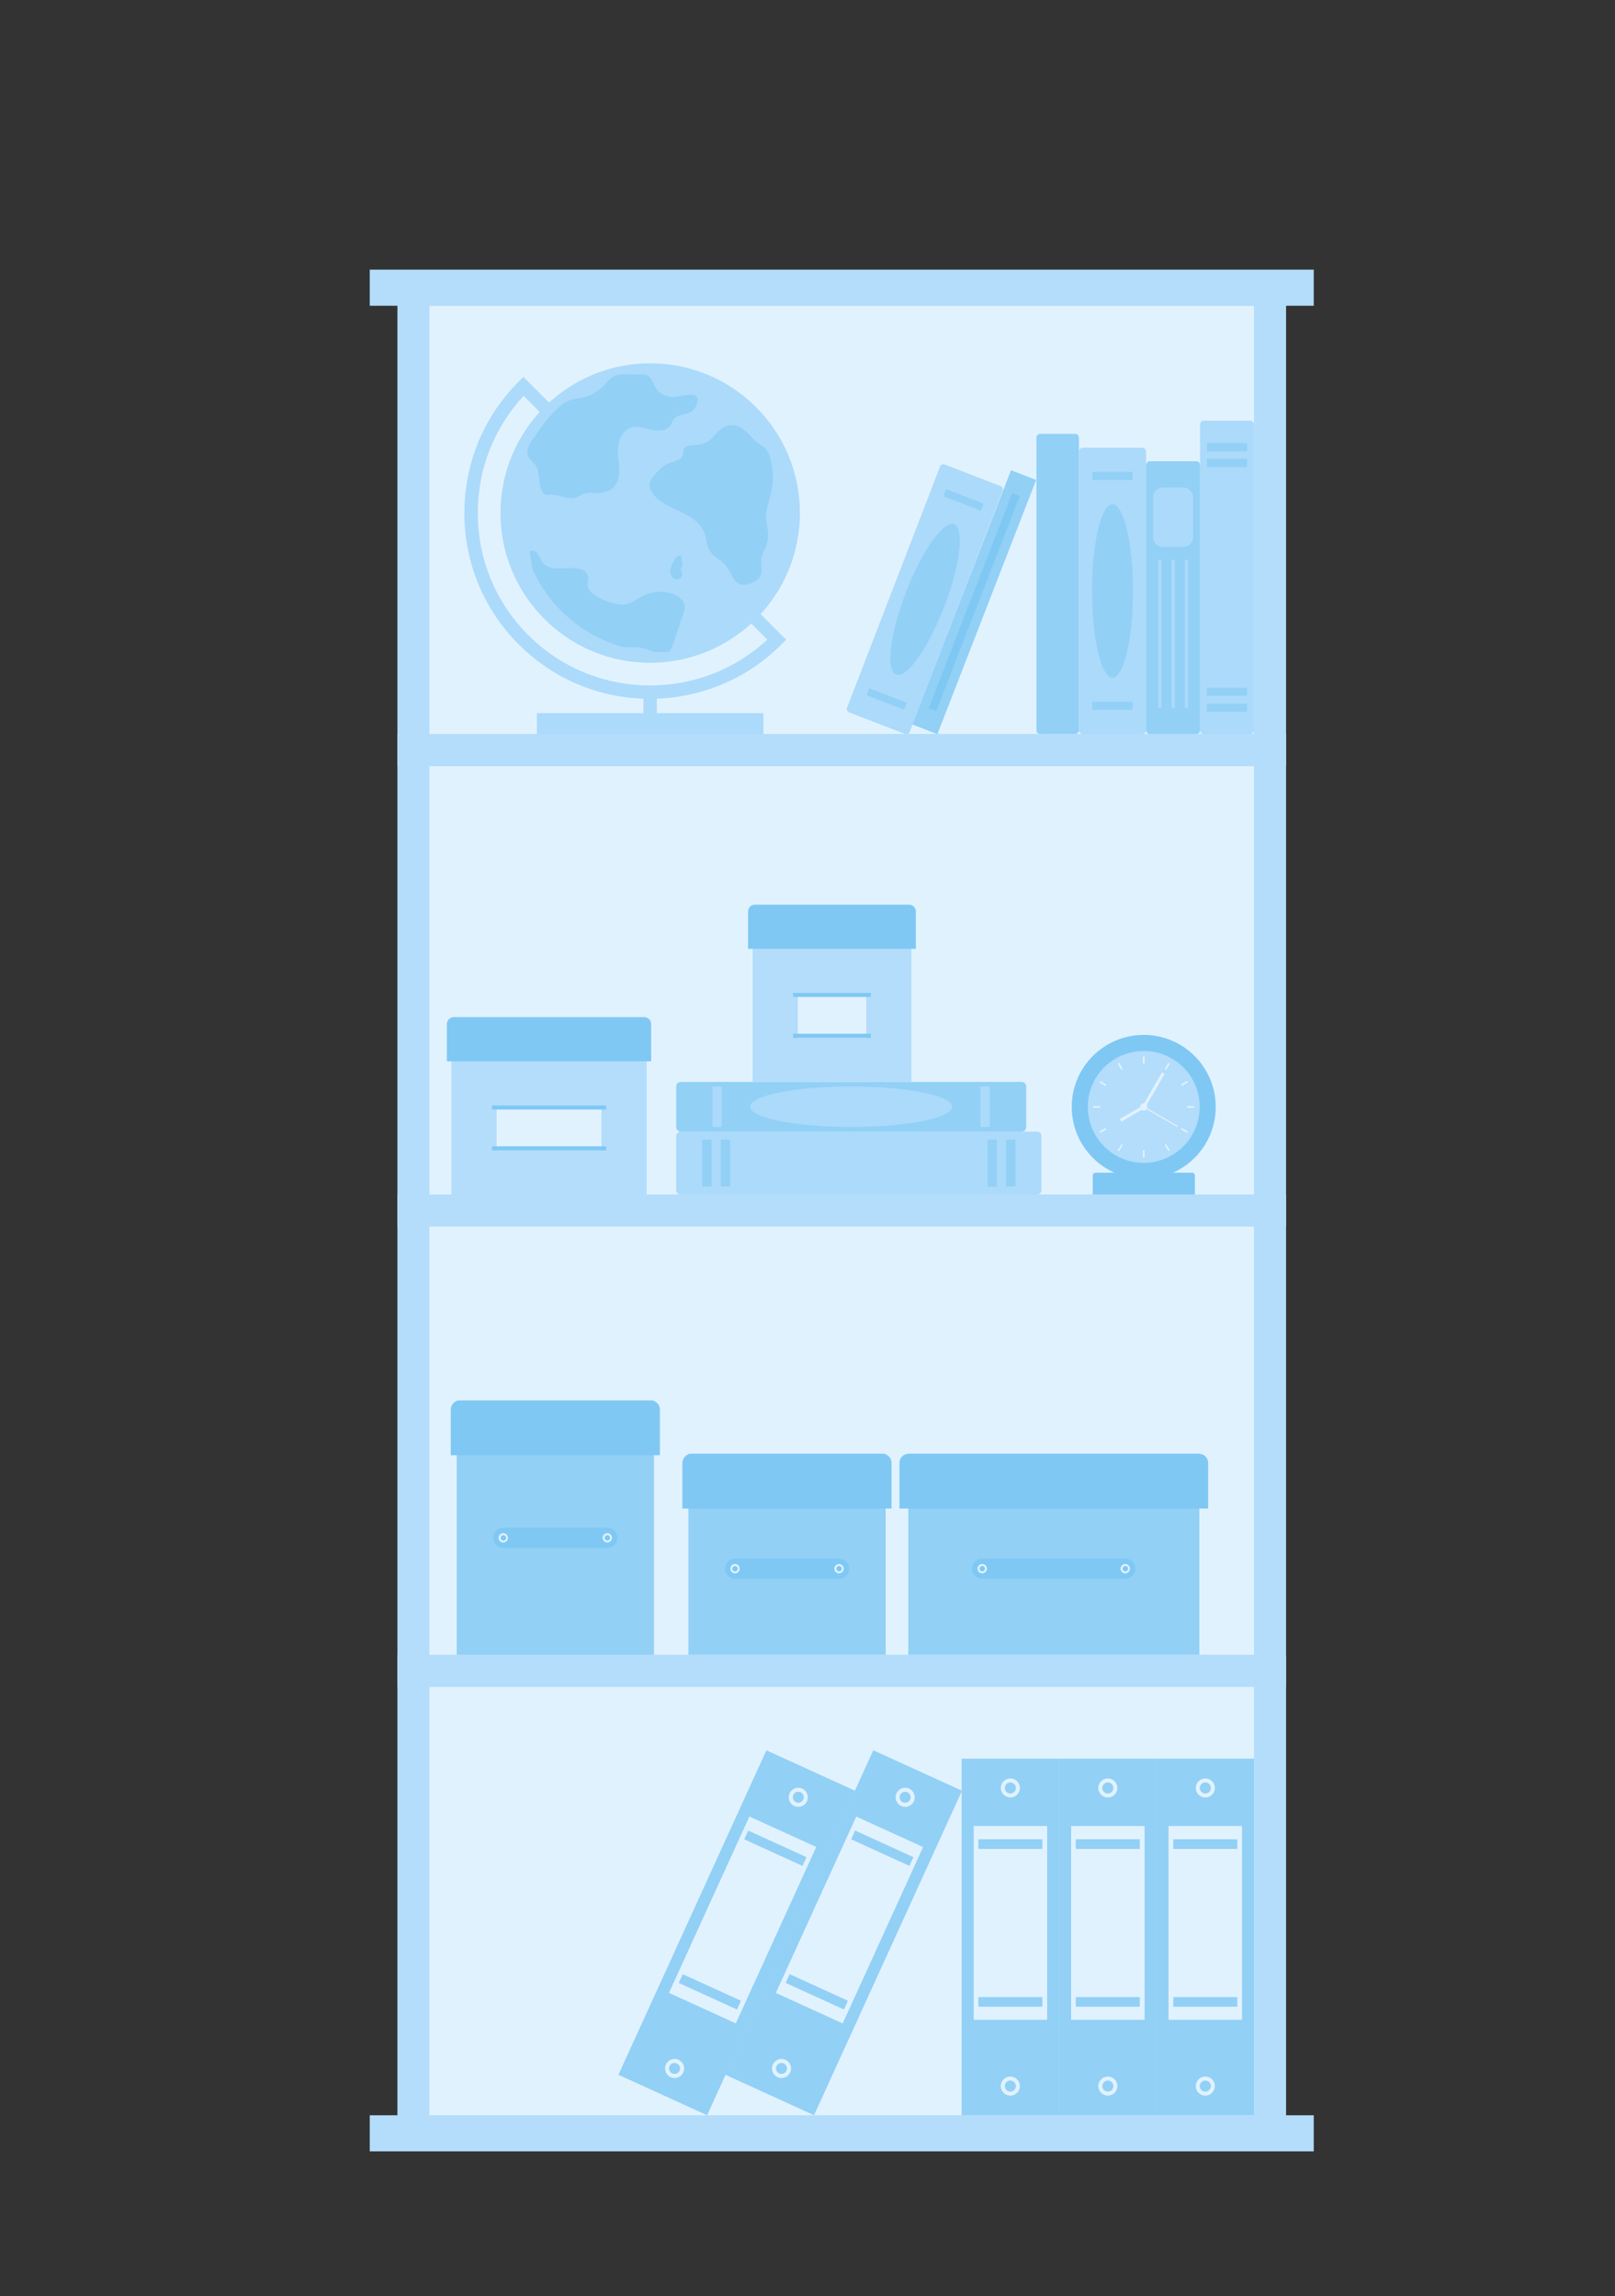 <?xml version="1.0" encoding="utf-8"?>
<!-- Generator: Adobe Illustrator 24.3.0, SVG Export Plug-In . SVG Version: 6.00 Build 0)  -->
<svg version="1.1" id="Layer_1" xmlns="http://www.w3.org/2000/svg" xmlns:xlink="http://www.w3.org/1999/xlink" x="0px" y="0px"
	 viewBox="0 0 166 236" style="enable-background:new 0 0 166 236;" xml:space="preserve">
<rect x="0" y="0" width="166" height="236" fill="#333333" stroke="none"/>
<style type="text/css">
	.st0{fill:#E1F2FF;}
	.st1{fill:#B3DDFB;}
	.st2{fill:#92D0F6;}
	.st3{fill:#7FC8F4;}
	.st4{fill:#ACDAFA;}
</style>
<g>
	<g>
		<g>
			<g>
				
					<rect x="42.49" y="29.78" transform="matrix(-1 -1.224647e-16 1.224647e-16 -1 173.036 106.879)" class="st0" width="88.05" height="47.32"/>
			</g>
		</g>
		<g>
			<g>
				<path class="st1" d="M40.85,28.13h91.34v50.62H40.85V28.13z M128.89,31.43H44.14v44.02h84.75V31.43z"/>
			</g>
		</g>
		<g>
			<g>
				<g>
					<g>
						
							<rect x="86.13" y="60.49" transform="matrix(0.362 -0.932 0.932 0.362 6.214 132.837)" class="st2" width="28.04" height="2.77"/>
					</g>
				</g>
				<g>
					<g>
						
							<rect x="88.3" y="61.46" transform="matrix(0.362 -0.932 0.932 0.362 6.214 132.837)" class="st3" width="23.72" height="0.83"/>
					</g>
				</g>
			</g>
			<g>
				<g>
					<path class="st2" d="M106.92,44.59h3.59c0.22,0,0.39,0.18,0.39,0.39v30.07c0,0.22-0.18,0.39-0.39,0.39h-3.59
						c-0.22,0-0.39-0.18-0.39-0.39V44.99C106.52,44.77,106.7,44.59,106.92,44.59z"/>
				</g>
			</g>
			<g>
				<g>
					<g>
						<path class="st4" d="M123.74,43.24h4.76c0.22,0,0.39,0.18,0.39,0.39v31.42c0,0.22-0.18,0.39-0.39,0.39h-4.76
							c-0.22,0-0.39-0.18-0.39-0.39V43.63C123.35,43.42,123.52,43.24,123.74,43.24z"/>
					</g>
				</g>
				<g>
					<g>
						<g>
							
								<rect x="124.06" y="45.54" transform="matrix(-1 -1.224647e-16 1.224647e-16 -1 252.241 91.911)" class="st2" width="4.13" height="0.83"/>
						</g>
					</g>
					<g>
						<g>
							
								<rect x="124.06" y="47.18" transform="matrix(-1 -1.224647e-16 1.224647e-16 -1 252.241 95.177)" class="st2" width="4.13" height="0.83"/>
						</g>
					</g>
					<g>
						<g>
							
								<rect x="124.06" y="70.69" transform="matrix(-1 -1.224647e-16 1.224647e-16 -1 252.241 142.206)" class="st2" width="4.13" height="0.83"/>
						</g>
					</g>
					<g>
						<g>
							
								<rect x="124.06" y="72.32" transform="matrix(-1 -1.224647e-16 1.224647e-16 -1 252.241 145.472)" class="st2" width="4.13" height="0.83"/>
						</g>
					</g>
				</g>
			</g>
			<g>
				<g>
					<g>
						<path class="st2" d="M118.2,47.41h4.76c0.22,0,0.39,0.18,0.39,0.39v27.26c0,0.22-0.18,0.39-0.39,0.39h-4.76
							c-0.22,0-0.39-0.18-0.39-0.39V47.8C117.8,47.58,117.98,47.41,118.2,47.41z"/>
					</g>
				</g>
				<g>
					<g>
						<g>
							<path class="st4" d="M119.54,50.1h2.07c0.57,0,1.03,0.46,1.03,1.03v4.06c0,0.57-0.46,1.03-1.03,1.03h-2.07
								c-0.57,0-1.03-0.46-1.03-1.03v-4.06C118.51,50.56,118.97,50.1,119.54,50.1z"/>
						</g>
					</g>
					<g>
						<g>
							<g>
								
									<rect x="121.77" y="57.53" transform="matrix(-1 -1.224647e-16 1.224647e-16 -1 243.893 130.282)" class="st4" width="0.34" height="15.23"/>
							</g>
						</g>
						<g>
							<g>
								
									<rect x="120.4" y="57.53" transform="matrix(-1 -1.224647e-16 1.224647e-16 -1 241.153 130.282)" class="st4" width="0.34" height="15.23"/>
							</g>
						</g>
						<g>
							<g>
								
									<rect x="119.03" y="57.53" transform="matrix(-1 -1.224647e-16 1.224647e-16 -1 238.412 130.282)" class="st4" width="0.34" height="15.23"/>
							</g>
						</g>
					</g>
				</g>
			</g>
			<g>
				<g>
					<g>
						<path class="st4" d="M111.3,46.02h6.11c0.22,0,0.39,0.18,0.39,0.39v28.64c0,0.22-0.18,0.39-0.39,0.39h-6.11
							c-0.22,0-0.39-0.18-0.39-0.39V46.41C110.9,46.2,111.08,46.02,111.3,46.02z"/>
					</g>
				</g>
				<g>
					<g>
						<g>
							
								<rect x="112.29" y="48.51" transform="matrix(-1 -1.224647e-16 1.224647e-16 -1 228.707 97.844)" class="st2" width="4.13" height="0.83"/>
						</g>
					</g>
					<g>
						<g>
							
								<rect x="112.29" y="72.14" transform="matrix(-1 -1.224647e-16 1.224647e-16 -1 228.707 145.097)" class="st2" width="4.13" height="0.83"/>
						</g>
					</g>
				</g>
				<g>
					<g>
						<ellipse class="st2" cx="114.35" cy="60.74" rx="2.1" ry="8.91"/>
					</g>
				</g>
			</g>
			<g>
				<g>
					<g>
						<path class="st4" d="M97.12,47.75l5.7,2.2c0.2,0.08,0.31,0.29,0.24,0.48L93.5,75.23c-0.07,0.19-0.3,0.28-0.5,0.2l-5.7-2.2
							c-0.2-0.08-0.31-0.29-0.24-0.48l9.56-24.79C96.69,47.76,96.91,47.67,97.12,47.75z"/>
					</g>
				</g>
				<g>
					<g>
						<g>
							
								<rect x="98.62" y="49.3" transform="matrix(0.36 -0.933 0.933 0.36 15.468 125.265)" class="st2" width="0.77" height="4.13"/>
						</g>
					</g>
					<g>
						<g>
							
								<rect x="90.73" y="69.75" transform="matrix(0.36 -0.933 0.933 0.36 -8.662 131.005)" class="st2" width="0.77" height="4.13"/>
						</g>
					</g>
				</g>
				<g>
					<g>
						
							<ellipse transform="matrix(0.36 -0.933 0.933 0.36 3.403 128.135)" class="st2" cx="95.06" cy="61.59" rx="8.27" ry="2.1"/>
					</g>
				</g>
			</g>
		</g>
		<g>
			<g>
				<g>
					<path class="st4" d="M51.44,52.73c0,1.76,0.29,3.44,0.84,5.02c1.52,4.42,5,7.93,9.4,9.49c1.02,0.37,2.09,0.62,3.19,0.76
						c0.52,0.06,1.05,0.1,1.58,0.12c0.13,0,0.25,0,0.38,0c8.5,0,15.39-6.89,15.39-15.39c0-8.5-6.89-15.39-15.39-15.39
						S51.44,44.24,51.44,52.73z"/>
				</g>
			</g>
			<g>
				<g>
					<g>
						<g>
							<path class="st4" d="M53.32,66.24c-3.6-3.6-5.59-8.4-5.59-13.51c0-5.11,1.98-9.9,5.59-13.51l0.48-0.48l27.01,27.01
								l-0.48,0.48c-3.6,3.6-8.4,5.59-13.51,5.59C61.72,71.83,56.92,69.84,53.32,66.24z M53.82,40.69
								c-3.04,3.28-4.71,7.53-4.71,12.04c0,4.74,1.84,9.19,5.18,12.54c3.34,3.34,7.8,5.18,12.54,5.18c4.51,0,8.76-1.67,12.04-4.71
								L53.82,40.69z"/>
						</g>
					</g>
				</g>
				<g>
					<g>
						<g>
							<rect x="66.14" y="71.14" class="st4" width="1.37" height="4.31"/>
						</g>
					</g>
				</g>
				<g>
					<g>
						
							<rect x="55.19" y="73.3" transform="matrix(-1 -1.224647e-16 1.224647e-16 -1 133.656 148.749)" class="st4" width="23.28" height="2.15"/>
					</g>
				</g>
			</g>
			<g>
				<g>
					<g>
						<path class="st2" d="M70.29,46.2c-0.06,0.16-0.04,0.34-0.08,0.51c-0.15,0.61-0.95,0.69-1.53,0.93
							c-0.59,0.24-1.03,0.75-1.45,1.23c-0.17,0.19-0.33,0.39-0.41,0.63c-0.16,0.48,0.08,1,0.4,1.38c0.71,0.85,1.79,1.27,2.78,1.74
							c1,0.48,2.02,1.12,2.41,2.15c0.23,0.62,0.21,1.33,0.57,1.89c0.38,0.58,1.09,0.86,1.55,1.38c0.6,0.69,0.81,1.86,1.7,2.05
							c0.31,0.07,0.63-0.01,0.92-0.12c0.43-0.16,0.87-0.43,1.04-0.87c0.18-0.47,0.01-0.99,0.05-1.49c0.05-0.76,0.57-1.42,0.69-2.18
							c0.12-0.77-0.18-1.54-0.19-2.31c-0.01-0.83,0.32-1.61,0.51-2.42c0.29-1.23,0.24-2.54-0.13-3.75
							c-0.08-0.27-0.19-0.54-0.37-0.76c-0.23-0.28-0.57-0.44-0.86-0.66c-0.65-0.48-1.09-1.24-1.82-1.61
							c-1.26-0.64-2.11,0.2-2.84,1.06c-0.42,0.49-0.96,0.68-1.59,0.75C71.2,45.79,70.48,45.68,70.29,46.2z"/>
					</g>
				</g>
				<g>
					<g>
						<path class="st2" d="M69.03,43.49c-0.24,0.71-1.19,0.86-1.93,0.71s-1.49-0.48-2.21-0.26c-1.03,0.31-1.43,1.58-1.38,2.65
							c0.03,0.61,0.15,1.21,0.14,1.82c-0.01,0.61-0.16,1.25-0.59,1.68c-0.49,0.49-1.25,0.61-1.94,0.58
							c-0.32-0.02-0.65-0.06-0.96,0.03c-0.36,0.1-0.66,0.35-1.01,0.45c-0.84,0.25-1.72-0.38-2.6-0.3c-0.16,0.01-0.32,0.05-0.46,0
							c-0.15-0.05-0.26-0.18-0.34-0.31c-0.5-0.82-0.16-1.98-0.72-2.75c-0.22-0.31-0.57-0.53-0.73-0.87
							c-0.27-0.59,0.11-1.25,0.47-1.78c0.73-1.07,1.48-2.16,2.42-3.06c0.41-0.39,0.86-0.75,1.39-0.94c0.6-0.22,1.25-0.23,1.86-0.43
							c0.71-0.24,1.3-0.75,1.82-1.29c0.33-0.34,0.66-0.71,1.11-0.85c0.27-0.09,0.56-0.09,0.84-0.09c0.54,0,1.07,0,1.61,0.01
							c0.24,0,0.5,0,0.72,0.11c0.5,0.25,0.6,0.91,0.91,1.37c0.36,0.53,1.01,0.79,1.65,0.83c0.89,0.06,3.19-0.94,2.47,0.87
							C71.03,43.03,69.48,42.19,69.03,43.49z"/>
					</g>
				</g>
				<g>
					<g>
						<path class="st2" d="M70.08,58.3c-0.04,0.09-0.09,0.18-0.1,0.27c-0.01,0.14,0.09,0.26,0.13,0.4c0.07,0.3-0.24,0.59-0.54,0.58
							c-0.31-0.02-0.56-0.28-0.64-0.58c-0.15-0.54,0.18-1.08,0.5-1.55c0.06-0.1,0.13-0.16,0.21-0.24c0.05-0.04,0.11-0.08,0.17-0.08
							c0.1,0,0.21,0.1,0.23,0.19c0.02,0.06,0,0.12,0,0.19c-0.02,0.13,0.07,0.24,0.09,0.37C70.16,58,70.14,58.16,70.08,58.3z"/>
					</g>
				</g>
				<g>
					<g>
						<path class="st2" d="M54.48,56.88c0.08,0.52,0.16,1.05,0.24,1.57c1.76,3.99,5.27,6.98,9.48,8.09
							c0.82-0.05,1.62-0.05,2.38,0.21c0.22,0.08,0.43,0.17,0.64,0.25c0.49,0.02,0.98,0.02,1.48-0.01c0.01,0,0.02-0.01,0.03-0.02
							c0.26-0.21,0.38-0.54,0.48-0.86c0.33-0.98,0.66-1.96,0.99-2.94c0.11-0.32,0.22-0.66,0.15-0.99c-0.08-0.41-0.42-0.73-0.79-0.94
							c-1.14-0.65-2.62-0.48-3.76,0.16c-0.44,0.25-0.87,0.56-1.37,0.68c-0.41,0.1-0.85,0.05-1.27-0.05
							c-0.64-0.15-1.27-0.4-1.84-0.74c-0.45-0.27-0.9-0.66-0.93-1.18c-0.01-0.26,0.09-0.52,0.06-0.78c-0.05-0.41-0.41-0.73-0.8-0.85
							c-1.21-0.37-3.08,0.5-3.94-0.75c-0.16-0.23-0.24-0.5-0.4-0.74c-0.15-0.23-0.42-0.43-0.69-0.37c-0.06,0.01-0.12,0.04-0.15,0.09
							C54.46,56.77,54.47,56.82,54.48,56.88z"/>
					</g>
				</g>
			</g>
		</g>
	</g>
	<g>
		<g>
			<g>
				
					<rect x="42.49" y="77.1" transform="matrix(-1 -1.224647e-16 1.224647e-16 -1 173.036 201.519)" class="st0" width="88.05" height="47.32"/>
			</g>
		</g>
		<g>
			<g>
				<path class="st1" d="M40.85,75.45h91.34v50.62H40.85V75.45z M128.89,78.75H44.14v44.02h84.75V78.75z"/>
			</g>
		</g>
		<g>
			<g>
				<g>
					<path class="st4" d="M107.05,116.77v5.55c0,0.25-0.21,0.46-0.46,0.46H69.96c-0.25,0-0.46-0.21-0.46-0.46v-5.55
						c0-0.25,0.21-0.46,0.46-0.46h36.64C106.85,116.31,107.05,116.51,107.05,116.77z"/>
				</g>
			</g>
			<g>
				<g>
					<g>
						
							<rect x="101.48" y="119.06" transform="matrix(6.123234e-17 -1 1 6.123234e-17 -15.653 223.425)" class="st2" width="4.82" height="0.96"/>
					</g>
				</g>
				<g>
					<g>
						
							<rect x="99.57" y="119.06" transform="matrix(6.123234e-17 -1 1 6.123234e-17 -17.557 221.521)" class="st2" width="4.82" height="0.96"/>
					</g>
				</g>
				<g>
					<g>
						
							<rect x="72.16" y="119.06" transform="matrix(6.123234e-17 -1 1 6.123234e-17 -44.974 194.105)" class="st2" width="4.82" height="0.96"/>
					</g>
				</g>
				<g>
					<g>
						
							<rect x="70.25" y="119.06" transform="matrix(6.123234e-17 -1 1 6.123234e-17 -46.878 192.2)" class="st2" width="4.82" height="0.96"/>
					</g>
				</g>
			</g>
		</g>
		<g>
			<g>
				<g>
					<path class="st2" d="M105.48,111.66v4.19c0,0.25-0.21,0.46-0.46,0.46H69.96c-0.25,0-0.46-0.21-0.46-0.46v-4.19
						c0-0.25,0.21-0.46,0.46-0.46h35.06C105.27,111.2,105.48,111.41,105.48,111.66z"/>
				</g>
			</g>
			<g>
				<g>
					<g>
						
							<rect x="99.18" y="113.27" transform="matrix(6.123234e-17 -1 1 6.123234e-17 -12.494 215.014)" class="st4" width="4.16" height="0.96"/>
					</g>
				</g>
				<g>
					<g>
						
							<rect x="71.63" y="113.27" transform="matrix(6.123234e-17 -1 1 6.123234e-17 -40.042 187.466)" class="st4" width="4.16" height="0.96"/>
					</g>
				</g>
			</g>
			<g>
				<g>
					<ellipse class="st4" cx="87.49" cy="113.75" rx="10.39" ry="2.08"/>
				</g>
			</g>
		</g>
		<g>
			<g>
				<g>
					<g>
						<circle class="st3" cx="117.56" cy="113.77" r="7.4"/>
					</g>
				</g>
				<g>
					<g>
						<path class="st3" d="M112.31,122.77h10.51v-1.96c0-0.16-0.13-0.28-0.28-0.28h-9.94c-0.16,0-0.28,0.13-0.28,0.28V122.77z"/>
					</g>
				</g>
			</g>
			<g>
				<g>
					<circle class="st1" cx="117.56" cy="113.77" r="5.75"/>
				</g>
			</g>
			<g>
				<g>
					<g>
						<circle class="st0" cx="117.56" cy="113.77" r="0.37"/>
					</g>
				</g>
				<g>
					<g>
						<g>
							<g>
								
									<rect x="117.48" y="108.58" transform="matrix(-1 -1.224647e-16 1.224647e-16 -1 235.127 217.891)" class="st0" width="0.17" height="0.73"/>
							</g>
						</g>
						<g>
							<g>
								
									<rect x="117.48" y="118.24" transform="matrix(-1 -1.224647e-16 1.224647e-16 -1 235.127 237.207)" class="st0" width="0.17" height="0.73"/>
							</g>
						</g>
					</g>
					<g>
						<g>
							<g>
								
									<rect x="119.61" y="109.51" transform="matrix(0.5 -0.866 0.866 0.5 -34.92 158.705)" class="st0" width="0.73" height="0.17"/>
							</g>
						</g>
						<g>
							<g>
								
									<rect x="114.78" y="117.87" transform="matrix(0.5 -0.866 0.866 0.5 -44.578 158.705)" class="st0" width="0.73" height="0.17"/>
							</g>
						</g>
					</g>
					<g>
						<g>
							<g>
								
									<rect x="121.38" y="111.27" transform="matrix(0.866 -0.5 0.5 0.866 -39.37 75.794)" class="st0" width="0.73" height="0.17"/>
							</g>
						</g>
						<g>
							<g>
								
									<rect x="113.02" y="116.1" transform="matrix(0.866 -0.5 0.5 0.866 -42.905 72.259)" class="st0" width="0.73" height="0.17"/>
							</g>
						</g>
					</g>
					<g>
						<g>
							<g>
								
									<rect x="122.31" y="113.41" transform="matrix(6.123234e-17 -1 1 6.123234e-17 8.618 236.167)" class="st0" width="0.17" height="0.73"/>
							</g>
						</g>
						<g>
							<g>
								
									<rect x="112.65" y="113.41" transform="matrix(6.123234e-17 -1 1 6.123234e-17 -1.04 226.509)" class="st0" width="0.17" height="0.73"/>
							</g>
						</g>
					</g>
					<g>
						<g>
							<g>
								
									<rect x="121.66" y="115.82" transform="matrix(0.5 -0.866 0.866 0.5 -39.751 163.527)" class="st0" width="0.17" height="0.73"/>
							</g>
						</g>
						<g>
							<g>
								
									<rect x="113.29" y="110.99" transform="matrix(0.5 -0.866 0.866 0.5 -39.749 153.876)" class="st0" width="0.17" height="0.73"/>
							</g>
						</g>
					</g>
					<g>
						<g>
							<g>
								
									<rect x="119.89" y="117.59" transform="matrix(0.866 -0.5 0.5 0.866 -42.903 75.788)" class="st0" width="0.17" height="0.73"/>
							</g>
						</g>
						<g>
							<g>
								
									<rect x="115.06" y="109.23" transform="matrix(0.866 -0.5 0.5 0.866 -39.368 72.253)" class="st0" width="0.17" height="0.73"/>
							</g>
						</g>
					</g>
				</g>
				<g>
					<g>
						
							<rect x="116.56" y="111.88" transform="matrix(0.5 -0.866 0.866 0.5 -37.738 158.7)" class="st0" width="4.02" height="0.31"/>
					</g>
				</g>
				<g>
					<g>
						
							<rect x="114.99" y="114.31" transform="matrix(0.866 -0.5 0.5 0.866 -41.642 73.52)" class="st0" width="2.76" height="0.31"/>
					</g>
				</g>
				<g>
					<g>
						
							<rect x="119.25" y="112.77" transform="matrix(0.5 -0.866 0.866 0.5 -39.752 160.708)" class="st0" width="0.11" height="4.02"/>
					</g>
				</g>
			</g>
		</g>
		<g>
			<g>
				<g>
					
						<rect x="77.36" y="93.1" transform="matrix(-1 -1.224647e-16 1.224647e-16 -1 171.035 204.303)" class="st1" width="16.31" height="18.1"/>
				</g>
			</g>
			<g>
				<g>
					<path class="st3" d="M77.6,92.98h15.83c0.39,0,0.71,0.32,0.71,0.71v3.83H76.89v-3.83C76.89,93.29,77.21,92.98,77.6,92.98z"/>
				</g>
			</g>
			<g>
				<g>
					
						<rect x="82" y="102.05" transform="matrix(-1 -1.224647e-16 1.224647e-16 -1 171.035 208.719)" class="st0" width="7.03" height="4.62"/>
				</g>
			</g>
			<g>
				<g>
					
						<rect x="81.52" y="102.05" transform="matrix(-1 -1.224647e-16 1.224647e-16 -1 171.035 204.518)" class="st3" width="7.99" height="0.42"/>
				</g>
			</g>
			<g>
				<g>
					
						<rect x="81.52" y="106.25" transform="matrix(-1 -1.224647e-16 1.224647e-16 -1 171.035 212.92)" class="st3" width="7.99" height="0.42"/>
				</g>
			</g>
		</g>
		<g>
			<g>
				<g>
					
						<rect x="46.41" y="104.67" transform="matrix(-1 -1.224647e-16 1.224647e-16 -1 112.872 227.442)" class="st1" width="20.06" height="18.1"/>
				</g>
			</g>
			<g>
				<g>
					<path class="st3" d="M46.65,104.54h19.57c0.39,0,0.71,0.32,0.71,0.71v3.83h-21v-3.83C45.94,104.86,46.26,104.54,46.65,104.54z"
						/>
				</g>
			</g>
			<g>
				<g>
					
						<rect x="51.05" y="113.62" transform="matrix(-1 -1.224647e-16 1.224647e-16 -1 112.872 231.859)" class="st0" width="10.77" height="4.62"/>
				</g>
			</g>
			<g>
				<g>
					
						<rect x="50.57" y="113.62" transform="matrix(-1 -1.224647e-16 1.224647e-16 -1 112.872 227.657)" class="st3" width="11.73" height="0.42"/>
				</g>
			</g>
			<g>
				<g>
					
						<rect x="50.57" y="117.82" transform="matrix(-1 -1.224647e-16 1.224647e-16 -1 112.872 236.06)" class="st3" width="11.73" height="0.42"/>
				</g>
			</g>
		</g>
	</g>
	<g>
		<g>
			<g>
				
					<rect x="42.49" y="124.42" transform="matrix(-1 -1.224647e-16 1.224647e-16 -1 173.036 296.159)" class="st0" width="88.05" height="47.32"/>
			</g>
		</g>
		<g>
			<g>
				<path class="st1" d="M40.85,122.77h91.34v50.62H40.85V122.77z M128.89,126.07H44.14v44.02h84.75V126.07z"/>
			</g>
		</g>
		<g>
			<g>
				<g>
					
						<rect x="93.35" y="149.42" transform="matrix(-1 -1.224647e-16 1.224647e-16 -1 216.628 319.511)" class="st2" width="29.92" height="20.67"/>
				</g>
			</g>
			<g>
				<g>
					<path class="st3" d="M93.38,149.42h29.87c0.51,0,0.93,0.42,0.93,0.93v4.7H92.45v-4.7C92.45,149.83,92.87,149.42,93.38,149.42z"
						/>
				</g>
			</g>
			<g>
				<g>
					<path class="st3" d="M100.96,160.19h14.7c0.58,0,1.04,0.47,1.04,1.04c0,0.58-0.47,1.04-1.04,1.04h-14.7
						c-0.58,0-1.04-0.47-1.04-1.04C99.92,160.66,100.39,160.19,100.96,160.19z"/>
				</g>
			</g>
			<g>
				<g>
					<g>
						<g>
							<path class="st0" d="M115.18,161.23c0-0.27,0.22-0.48,0.48-0.48c0.27,0,0.48,0.22,0.48,0.48c0,0.27-0.22,0.48-0.48,0.48
								C115.4,161.72,115.18,161.5,115.18,161.23z M115.39,161.23c0,0.15,0.12,0.28,0.28,0.28c0.15,0,0.28-0.12,0.28-0.28
								c0-0.15-0.12-0.28-0.28-0.28C115.52,160.96,115.39,161.08,115.39,161.23z"/>
						</g>
					</g>
				</g>
				<g>
					<g>
						<g>
							<path class="st0" d="M100.48,161.23c0-0.27,0.22-0.48,0.48-0.48c0.27,0,0.48,0.22,0.48,0.48c0,0.27-0.22,0.48-0.48,0.48
								C100.69,161.72,100.48,161.5,100.48,161.23z M100.68,161.23c0,0.15,0.12,0.28,0.28,0.28c0.15,0,0.28-0.12,0.28-0.28
								c0-0.15-0.12-0.28-0.28-0.28C100.81,160.96,100.68,161.08,100.68,161.23z"/>
						</g>
					</g>
				</g>
			</g>
		</g>
		<g>
			<g>
				<g>
					
						<rect x="70.76" y="149.42" transform="matrix(-1 -1.224647e-16 1.224647e-16 -1 161.795 319.511)" class="st2" width="20.28" height="20.67"/>
				</g>
			</g>
			<g>
				<g>
					<path class="st3" d="M71.07,149.42h19.64c0.51,0,0.93,0.42,0.93,0.93v4.7h-21.5v-4.7C70.15,149.83,70.56,149.42,71.07,149.42z"
						/>
				</g>
			</g>
			<g>
				<g>
					<path class="st3" d="M75.56,160.19h10.68c0.58,0,1.04,0.47,1.04,1.04c0,0.58-0.47,1.04-1.04,1.04H75.56
						c-0.58,0-1.04-0.47-1.04-1.04C74.51,160.66,74.98,160.19,75.56,160.19z"/>
				</g>
			</g>
			<g>
				<g>
					<g>
						<g>
							<path class="st0" d="M85.76,161.23c0-0.27,0.22-0.48,0.48-0.48c0.27,0,0.48,0.22,0.48,0.48c0,0.27-0.22,0.48-0.48,0.48
								C85.98,161.72,85.76,161.5,85.76,161.23z M85.97,161.23c0,0.15,0.12,0.28,0.28,0.28c0.15,0,0.28-0.12,0.28-0.28
								c0-0.15-0.12-0.28-0.28-0.28C86.09,160.96,85.97,161.08,85.97,161.23z"/>
						</g>
					</g>
				</g>
				<g>
					<g>
						<g>
							<path class="st0" d="M75.07,161.23c0-0.27,0.22-0.48,0.48-0.48c0.27,0,0.48,0.22,0.48,0.48c0,0.27-0.22,0.48-0.48,0.48
								C75.28,161.72,75.07,161.5,75.07,161.23z M75.27,161.23c0,0.15,0.12,0.28,0.28,0.28c0.15,0,0.28-0.12,0.28-0.28
								c0-0.15-0.12-0.28-0.28-0.28C75.4,160.96,75.27,161.08,75.27,161.23z"/>
						</g>
					</g>
				</g>
			</g>
		</g>
		<g>
			<g>
				<g>
					
						<rect x="46.94" y="143.94" transform="matrix(-1 -1.224647e-16 1.224647e-16 -1 114.16 314.035)" class="st2" width="20.28" height="26.15"/>
				</g>
			</g>
			<g>
				<g>
					<path class="st3" d="M47.26,143.94H66.9c0.51,0,0.93,0.42,0.93,0.93v4.7h-21.5v-4.7C46.33,144.36,46.75,143.94,47.26,143.94z"
						/>
				</g>
			</g>
			<g>
				<g>
					<path class="st3" d="M51.74,157.02h10.68c0.58,0,1.04,0.47,1.04,1.04c0,0.58-0.47,1.04-1.04,1.04H51.74
						c-0.58,0-1.04-0.47-1.04-1.04C50.7,157.48,51.16,157.02,51.74,157.02z"/>
				</g>
			</g>
			<g>
				<g>
					<g>
						<g>
							<path class="st0" d="M61.94,158.06c0-0.27,0.22-0.48,0.48-0.48c0.27,0,0.48,0.22,0.48,0.48c0,0.27-0.22,0.48-0.48,0.48
								C62.16,158.54,61.94,158.33,61.94,158.06z M62.15,158.06c0,0.15,0.12,0.28,0.28,0.28c0.15,0,0.28-0.12,0.28-0.28
								c0-0.15-0.12-0.28-0.28-0.28C62.27,157.78,62.15,157.91,62.15,158.06z"/>
						</g>
					</g>
				</g>
				<g>
					<g>
						<g>
							<path class="st0" d="M51.25,158.06c0-0.27,0.22-0.48,0.48-0.48c0.27,0,0.48,0.22,0.48,0.48c0,0.27-0.22,0.48-0.48,0.48
								C51.47,158.54,51.25,158.33,51.25,158.06z M51.46,158.06c0,0.15,0.12,0.28,0.28,0.28c0.15,0,0.28-0.12,0.28-0.28
								c0-0.15-0.12-0.28-0.28-0.28C51.58,157.78,51.46,157.91,51.46,158.06z"/>
						</g>
					</g>
				</g>
			</g>
		</g>
	</g>
	<g>
		<g>
			
				<rect x="38" y="27.72" transform="matrix(-1 -1.224647e-16 1.224647e-16 -1 173.036 59.146)" class="st1" width="97.03" height="3.71"/>
		</g>
	</g>
	<g>
		<g>
			
				<rect x="38" y="217.41" transform="matrix(-1 -1.224647e-16 1.224647e-16 -1 173.036 438.532)" class="st1" width="97.03" height="3.71"/>
		</g>
	</g>
	<g>
		<g>
			<g>
				
					<rect x="42.49" y="171.74" transform="matrix(-1 -1.224647e-16 1.224647e-16 -1 173.036 390.8)" class="st0" width="88.05" height="47.32"/>
			</g>
		</g>
		<g>
			<g>
				<path class="st1" d="M40.85,170.09h91.34v50.62H40.85V170.09z M128.89,173.39H44.14v44.02h84.75V173.39z"/>
			</g>
		</g>
		<g>
			<g>
				<g>
					
						<rect x="118.88" y="180.77" transform="matrix(-1 -1.224647e-16 1.224647e-16 -1 247.769 398.177)" class="st2" width="10.02" height="36.65"/>
				</g>
			</g>
			<g>
				<g>
					<g>
						
							<rect x="120.11" y="187.69" transform="matrix(-1 -1.224647e-16 1.224647e-16 -1 247.769 395.288)" class="st0" width="7.55" height="19.92"/>
					</g>
				</g>
				<g>
					<g>
						<g>
							
								<rect x="120.59" y="189.03" transform="matrix(-1 -1.224647e-16 1.224647e-16 -1 247.769 379.062)" class="st2" width="6.58" height="0.99"/>
						</g>
					</g>
					<g>
						<g>
							
								<rect x="120.59" y="205.26" transform="matrix(-1 -1.224647e-16 1.224647e-16 -1 247.769 411.513)" class="st2" width="6.58" height="0.99"/>
						</g>
					</g>
				</g>
			</g>
			<g>
				<g>
					<g>
						<g>
							<path class="st0" d="M122.91,183.77c0-0.54,0.44-0.98,0.98-0.98c0.54,0,0.98,0.44,0.98,0.98c0,0.54-0.44,0.98-0.98,0.98
								C123.34,184.75,122.91,184.31,122.91,183.77z M123.32,183.77c0,0.31,0.25,0.57,0.57,0.57c0.31,0,0.57-0.25,0.57-0.57
								c0-0.31-0.25-0.57-0.57-0.57C123.57,183.2,123.32,183.46,123.32,183.77z"/>
						</g>
					</g>
				</g>
				<g>
					<g>
						<g>
							<path class="st0" d="M122.91,214.41c0-0.54,0.44-0.98,0.98-0.98c0.54,0,0.98,0.44,0.98,0.98c0,0.54-0.44,0.98-0.98,0.98
								C123.34,215.38,122.91,214.95,122.91,214.41z M123.32,214.41c0,0.31,0.25,0.57,0.57,0.57c0.31,0,0.57-0.25,0.57-0.57
								c0-0.31-0.25-0.57-0.57-0.57C123.57,213.84,123.32,214.09,123.32,214.41z"/>
						</g>
					</g>
				</g>
			</g>
		</g>
		<g>
			<g>
				<g>
					
						<rect x="108.86" y="180.77" transform="matrix(-1 -1.224647e-16 1.224647e-16 -1 227.736 398.177)" class="st2" width="10.02" height="36.65"/>
				</g>
			</g>
			<g>
				<g>
					<g>
						
							<rect x="110.09" y="187.69" transform="matrix(-1 -1.224647e-16 1.224647e-16 -1 227.736 395.288)" class="st0" width="7.55" height="19.92"/>
					</g>
				</g>
				<g>
					<g>
						<g>
							
								<rect x="110.58" y="189.03" transform="matrix(-1 -1.224647e-16 1.224647e-16 -1 227.736 379.062)" class="st2" width="6.58" height="0.99"/>
						</g>
					</g>
					<g>
						<g>
							
								<rect x="110.58" y="205.26" transform="matrix(-1 -1.224647e-16 1.224647e-16 -1 227.736 411.513)" class="st2" width="6.58" height="0.99"/>
						</g>
					</g>
				</g>
			</g>
			<g>
				<g>
					<g>
						<g>
							<path class="st0" d="M112.89,183.77c0-0.54,0.44-0.98,0.98-0.98c0.54,0,0.98,0.44,0.98,0.98c0,0.54-0.44,0.98-0.98,0.98
								C113.33,184.75,112.89,184.31,112.89,183.77z M113.3,183.77c0,0.31,0.25,0.57,0.57,0.57c0.31,0,0.57-0.25,0.57-0.57
								c0-0.31-0.25-0.57-0.57-0.57C113.56,183.2,113.3,183.46,113.3,183.77z"/>
						</g>
					</g>
				</g>
				<g>
					<g>
						<g>
							<path class="st0" d="M112.89,214.41c0-0.54,0.44-0.98,0.98-0.98c0.54,0,0.98,0.44,0.98,0.98c0,0.54-0.44,0.98-0.98,0.98
								C113.33,215.38,112.89,214.95,112.89,214.41z M113.3,214.41c0,0.31,0.25,0.57,0.57,0.57c0.31,0,0.57-0.25,0.57-0.57
								c0-0.31-0.25-0.57-0.57-0.57C113.56,213.84,113.3,214.09,113.3,214.41z"/>
						</g>
					</g>
				</g>
			</g>
		</g>
		<g>
			<g>
				<g>
					
						<rect x="98.84" y="180.77" transform="matrix(-1 -1.224647e-16 1.224647e-16 -1 207.703 398.177)" class="st2" width="10.02" height="36.65"/>
				</g>
			</g>
			<g>
				<g>
					<g>
						
							<rect x="100.07" y="187.69" transform="matrix(-1 -1.224647e-16 1.224647e-16 -1 207.703 395.288)" class="st0" width="7.55" height="19.92"/>
					</g>
				</g>
				<g>
					<g>
						<g>
							
								<rect x="100.56" y="189.03" transform="matrix(-1 -1.224647e-16 1.224647e-16 -1 207.703 379.062)" class="st2" width="6.58" height="0.99"/>
						</g>
					</g>
					<g>
						<g>
							
								<rect x="100.56" y="205.26" transform="matrix(-1 -1.224647e-16 1.224647e-16 -1 207.703 411.513)" class="st2" width="6.58" height="0.99"/>
						</g>
					</g>
				</g>
			</g>
			<g>
				<g>
					<g>
						<g>
							<path class="st0" d="M102.87,183.77c0-0.54,0.44-0.98,0.98-0.98c0.54,0,0.98,0.44,0.98,0.98c0,0.54-0.44,0.98-0.98,0.98
								C103.31,184.75,102.87,184.31,102.87,183.77z M103.28,183.77c0,0.31,0.25,0.57,0.57,0.57c0.31,0,0.57-0.25,0.57-0.57
								c0-0.31-0.25-0.57-0.57-0.57C103.54,183.2,103.28,183.46,103.28,183.77z"/>
						</g>
					</g>
				</g>
				<g>
					<g>
						<g>
							<path class="st0" d="M102.87,214.41c0-0.54,0.44-0.98,0.98-0.98c0.54,0,0.98,0.44,0.98,0.98c0,0.54-0.44,0.98-0.98,0.98
								C103.31,215.38,102.87,214.95,102.87,214.41z M103.28,214.41c0,0.31,0.25,0.57,0.57,0.57c0.31,0,0.57-0.25,0.57-0.57
								c0-0.31-0.25-0.57-0.57-0.57C103.54,213.84,103.28,214.09,103.28,214.41z"/>
						</g>
					</g>
				</g>
			</g>
		</g>
		<g>
			<g>
				<g>
					
						<rect x="68.36" y="193.65" transform="matrix(0.415 -0.91 0.91 0.415 -130.038 195.089)" class="st2" width="36.65" height="10.02"/>
				</g>
			</g>
			<g>
				<g>
					<g>
						
							<rect x="77.32" y="193.57" transform="matrix(0.415 -0.91 0.91 0.415 -128.491 194.866)" class="st0" width="19.92" height="7.55"/>
					</g>
				</g>
				<g>
					<g>
						<g>
							
								<rect x="90.15" y="186.68" transform="matrix(0.415 -0.91 0.91 0.415 -119.806 193.611)" class="st2" width="0.99" height="6.58"/>
						</g>
					</g>
					<g>
						<g>
							
								<rect x="83.42" y="201.44" transform="matrix(0.415 -0.91 0.91 0.415 -137.176 196.121)" class="st2" width="0.99" height="6.58"/>
						</g>
					</g>
				</g>
			</g>
			<g>
				<g>
					<g>
						<g>
							<path class="st0" d="M92.15,184.32c0.22-0.49,0.81-0.71,1.3-0.48c0.49,0.22,0.71,0.81,0.48,1.3
								c-0.22,0.49-0.81,0.71-1.3,0.48C92.14,185.39,91.92,184.81,92.15,184.32z M92.52,184.49c-0.13,0.28,0,0.62,0.28,0.75
								c0.28,0.13,0.62,0,0.75-0.28c0.13-0.28,0-0.62-0.28-0.75C92.99,184.08,92.65,184.21,92.52,184.49z"/>
						</g>
					</g>
				</g>
				<g>
					<g>
						<g>
							<path class="st0" d="M79.44,212.19c0.22-0.49,0.81-0.71,1.3-0.48c0.49,0.22,0.71,0.81,0.48,1.3
								c-0.22,0.49-0.81,0.71-1.3,0.48C79.43,213.27,79.21,212.68,79.44,212.19z M79.81,212.36c-0.13,0.28,0,0.62,0.28,0.75
								c0.28,0.13,0.62,0,0.75-0.28c0.13-0.28,0-0.62-0.28-0.75C80.28,211.95,79.94,212.08,79.81,212.36z"/>
						</g>
					</g>
				</g>
			</g>
		</g>
		<g>
			<g>
				<g>
					
						<rect x="57.37" y="193.65" transform="matrix(0.415 -0.91 0.91 0.415 -136.466 185.092)" class="st2" width="36.65" height="10.02"/>
				</g>
			</g>
			<g>
				<g>
					<g>
						
							<rect x="66.34" y="193.57" transform="matrix(0.415 -0.91 0.91 0.415 -134.919 184.868)" class="st0" width="19.92" height="7.55"/>
					</g>
				</g>
				<g>
					<g>
						<g>
							
								<rect x="79.16" y="186.68" transform="matrix(0.415 -0.91 0.91 0.415 -126.234 183.613)" class="st2" width="0.99" height="6.58"/>
						</g>
					</g>
					<g>
						<g>
							
								<rect x="72.43" y="201.44" transform="matrix(0.415 -0.91 0.91 0.415 -143.605 186.123)" class="st2" width="0.99" height="6.58"/>
						</g>
					</g>
				</g>
			</g>
			<g>
				<g>
					<g>
						<g>
							<path class="st0" d="M81.16,184.32c0.22-0.49,0.81-0.71,1.3-0.48c0.49,0.22,0.71,0.81,0.48,1.3
								c-0.22,0.49-0.81,0.71-1.3,0.48C81.15,185.39,80.94,184.81,81.16,184.32z M81.54,184.49c-0.13,0.28,0,0.62,0.28,0.75
								c0.28,0.13,0.62,0,0.75-0.28c0.13-0.28,0-0.62-0.28-0.75C82,184.08,81.66,184.21,81.54,184.49z"/>
						</g>
					</g>
				</g>
				<g>
					<g>
						<g>
							<path class="st0" d="M68.45,212.19c0.22-0.49,0.81-0.71,1.3-0.48c0.49,0.22,0.71,0.81,0.48,1.3
								c-0.22,0.49-0.81,0.71-1.3,0.48C68.44,213.27,68.22,212.68,68.45,212.19z M68.82,212.36c-0.13,0.28,0,0.62,0.28,0.75
								c0.28,0.13,0.62,0,0.75-0.28c0.13-0.28,0-0.62-0.28-0.75C69.29,211.95,68.95,212.08,68.82,212.36z"/>
						</g>
					</g>
				</g>
			</g>
		</g>
	</g>
</g>
</svg>
